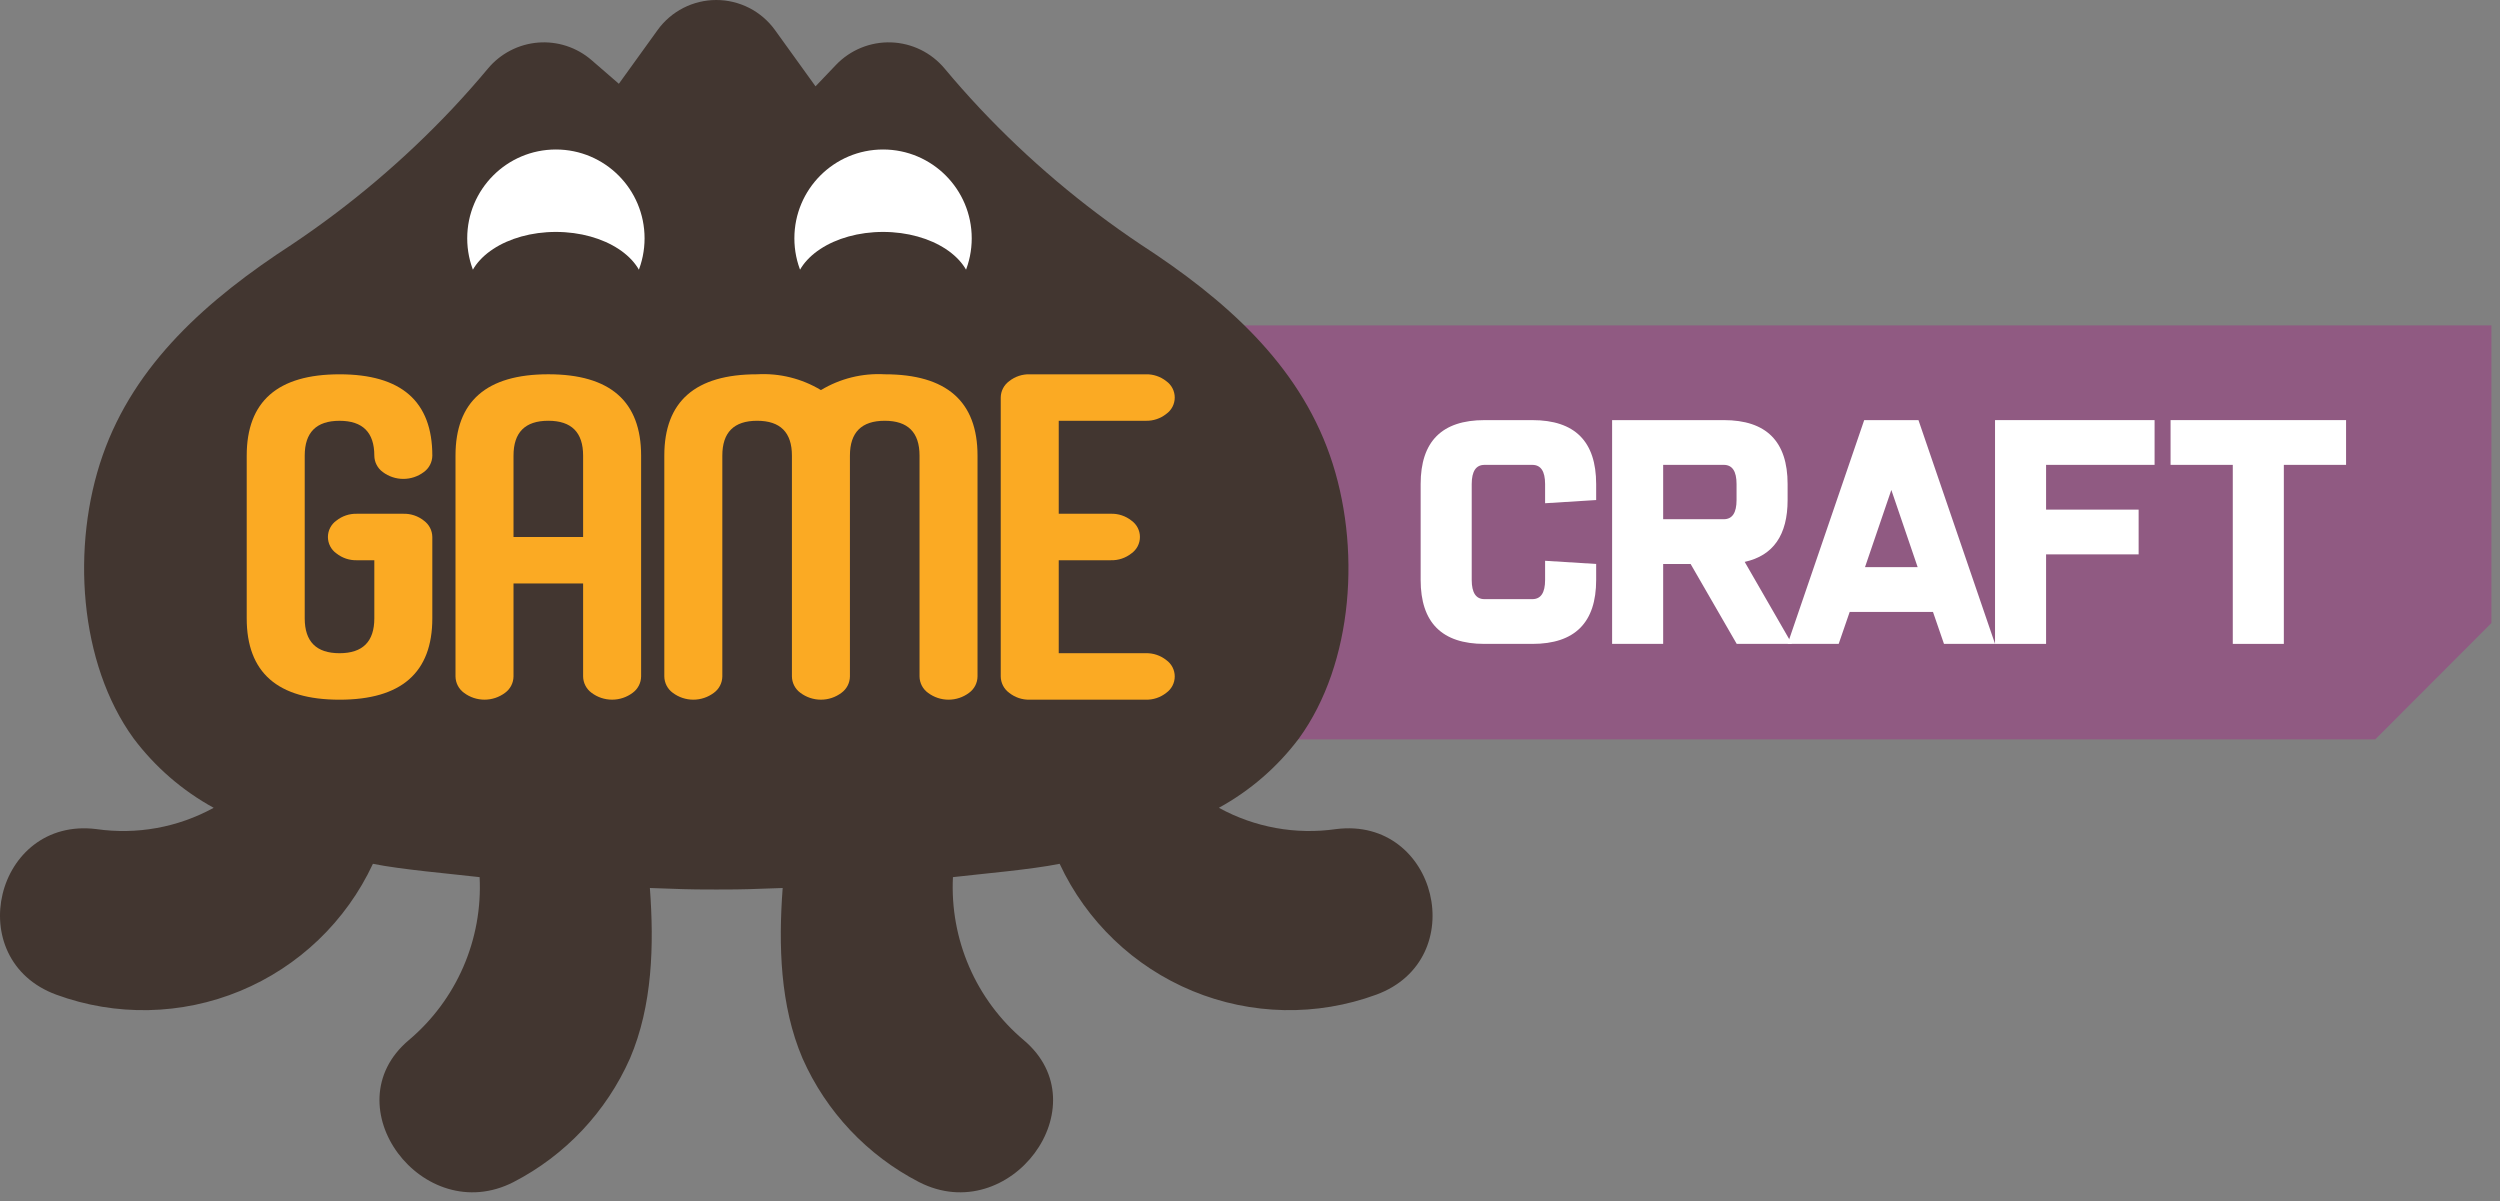 <svg width="204" height="98" viewBox="0 0 204 98" fill="none" xmlns="http://www.w3.org/2000/svg">
<rect x="0" y="0" width="204" height="98" fill="#808080" stroke="none"/>
<path d="M203.3 26.552H78.359V60.333H193.822L203.3 50.84V26.552Z" fill="#905A82"/>
<path d="M126.08 47.325V45.76L130.247 46.02V47.325C130.247 50.803 128.511 52.542 125.039 52.542H121.133C117.662 52.542 115.926 50.803 115.925 47.325V39.499C115.925 36.021 117.661 34.282 121.133 34.282H125.039C128.51 34.282 130.246 36.021 130.247 39.499V40.804L126.08 41.064V39.499C126.08 38.456 125.733 37.934 125.039 37.934H121.133C120.439 37.934 120.092 38.456 120.092 39.499V47.325C120.092 48.368 120.439 48.89 121.133 48.89H125.039C125.734 48.89 126.081 48.368 126.08 47.325Z" fill="white"/>
<path d="M131.548 34.281H140.661C144.133 34.281 145.869 36.02 145.869 39.498V40.803C145.869 43.654 144.702 45.337 142.367 45.85L146.221 52.541H141.716L137.953 46.02H135.714V52.541H131.548V34.281ZM135.714 37.933V42.368H140.661C141.356 42.368 141.703 41.846 141.703 40.803V39.498C141.703 38.454 141.356 37.933 140.661 37.933H135.714Z" fill="white"/>
<path d="M157.731 49.932H150.935L150.036 52.541H145.87L152.119 34.281H156.546L162.796 52.541H158.629L157.731 49.932ZM152.184 46.28H156.481L154.333 39.981L152.184 46.28Z" fill="white"/>
<path d="M175.814 34.281V37.933H166.96V41.585H174.512V45.237H166.96V52.541H162.795V34.281H175.814Z" fill="white"/>
<path d="M186.361 37.933V52.541H182.195V37.933H177.118V34.281H191.439V37.933H186.361Z" fill="white"/>
<path d="M23.809 19.956C28.588 16.76 32.992 13.034 36.935 8.848C37.928 7.791 38.889 6.706 39.818 5.593C40.324 4.986 40.946 4.486 41.648 4.123C42.349 3.759 43.115 3.539 43.902 3.475C44.689 3.412 45.481 3.505 46.231 3.751C46.981 3.997 47.675 4.39 48.273 4.908L50.499 6.837L53.657 2.455C54.204 1.695 54.924 1.076 55.757 0.649C56.59 0.223 57.513 0 58.449 0C59.384 0 60.307 0.223 61.14 0.649C61.973 1.076 62.693 1.695 63.241 2.455L66.547 7.045C67.104 6.462 67.661 5.879 68.217 5.295C68.796 4.69 69.495 4.213 70.27 3.897C71.045 3.58 71.878 3.431 72.714 3.459C73.551 3.487 74.372 3.692 75.124 4.059C75.876 4.427 76.542 4.949 77.079 5.592C78.008 6.705 78.969 7.79 79.961 8.847C83.905 13.034 88.309 16.76 93.088 19.955C99.967 24.424 105.908 29.679 108.524 37.169C111.105 44.556 110.451 54.116 105.999 60.249C104.247 62.582 102.018 64.514 99.461 65.916C102.379 67.52 105.738 68.129 109.032 67.653C117.28 66.623 120.103 78.304 112.298 81.167C107.439 82.949 102.09 82.841 97.307 80.863C92.524 78.886 88.656 75.183 86.467 70.486C84.159 70.955 80.098 71.303 77.76 71.574C77.634 74.087 78.09 76.595 79.092 78.902C80.094 81.21 81.615 83.254 83.537 84.874C89.895 90.236 82.394 100.248 74.993 96.457C70.768 94.277 67.414 90.716 65.487 86.364C63.647 82.054 63.52 77.114 63.866 72.461C61.196 72.545 61.12 72.584 58.448 72.584C55.776 72.584 55.7 72.545 53.03 72.461C53.377 77.114 53.249 82.054 51.408 86.364C49.482 90.716 46.128 94.277 41.903 96.457C34.502 100.248 27 90.236 33.359 84.874C35.281 83.254 36.802 81.21 37.805 78.903C38.807 76.596 39.263 74.088 39.137 71.575C36.799 71.303 32.738 70.956 30.43 70.487C28.241 75.184 24.373 78.887 19.59 80.864C14.807 82.842 9.458 82.95 4.599 81.168C-3.206 78.304 -0.383 66.624 7.865 67.654C11.159 68.13 14.518 67.52 17.436 65.917C14.879 64.515 12.65 62.583 10.898 60.25C6.446 54.117 5.793 44.557 8.373 37.17C10.989 29.68 16.93 24.424 23.809 19.956Z" fill="#423630"/>
<path d="M35.278 37.181C35.275 37.443 35.211 37.7 35.091 37.932C34.971 38.164 34.798 38.365 34.586 38.518C34.103 38.882 33.515 39.078 32.911 39.078C32.306 39.078 31.719 38.882 31.235 38.518C31.024 38.365 30.851 38.164 30.731 37.932C30.611 37.7 30.547 37.442 30.545 37.181C30.545 35.285 29.598 34.337 27.705 34.337C25.812 34.337 24.865 35.285 24.865 37.181V50.457C24.865 52.354 25.812 53.303 27.705 53.302C29.598 53.302 30.545 52.354 30.545 50.457V45.716H29.124C28.517 45.733 27.924 45.535 27.449 45.156C27.235 45.005 27.061 44.804 26.941 44.572C26.821 44.339 26.758 44.081 26.758 43.819C26.758 43.557 26.821 43.299 26.941 43.067C27.061 42.834 27.235 42.634 27.449 42.482C27.924 42.104 28.517 41.906 29.124 41.923H32.91C33.517 41.906 34.111 42.104 34.586 42.482C34.797 42.636 34.97 42.836 35.09 43.068C35.21 43.3 35.274 43.557 35.277 43.819V50.457C35.277 54.882 32.753 57.095 27.705 57.095C22.656 57.095 20.132 54.883 20.132 50.457V37.181C20.132 32.756 22.656 30.544 27.705 30.544C32.753 30.543 35.277 32.756 35.278 37.181Z" fill="#FBAA23"/>
<path d="M52.315 55.196C52.312 55.458 52.248 55.715 52.128 55.947C52.008 56.179 51.836 56.38 51.624 56.534C51.141 56.897 50.553 57.093 49.949 57.093C49.344 57.093 48.757 56.897 48.273 56.534C48.062 56.38 47.889 56.18 47.769 55.947C47.649 55.715 47.585 55.458 47.582 55.196V47.61H41.903V55.196C41.9 55.458 41.836 55.715 41.716 55.947C41.596 56.18 41.423 56.38 41.212 56.534C40.728 56.897 40.14 57.093 39.536 57.093C38.932 57.093 38.344 56.897 37.861 56.534C37.649 56.38 37.476 56.179 37.356 55.947C37.236 55.715 37.172 55.458 37.169 55.196V37.179C37.169 32.754 39.694 30.542 44.742 30.541C49.79 30.541 52.315 32.754 52.315 37.179V55.196ZM47.582 37.179C47.582 35.283 46.635 34.334 44.742 34.334C42.849 34.334 41.902 35.282 41.903 37.179V43.817H47.582V37.179Z" fill="#FBAA23"/>
<path d="M58.942 55.197C58.939 55.458 58.875 55.715 58.755 55.948C58.635 56.18 58.462 56.381 58.251 56.534C57.767 56.897 57.179 57.094 56.575 57.094C55.971 57.094 55.383 56.897 54.9 56.534C54.688 56.381 54.515 56.18 54.395 55.948C54.275 55.715 54.211 55.458 54.208 55.197V37.179C54.208 32.755 56.733 30.542 61.781 30.542C63.606 30.438 65.421 30.887 66.988 31.831C68.555 30.887 70.369 30.438 72.194 30.542C77.242 30.542 79.767 32.754 79.766 37.179V55.197C79.764 55.458 79.7 55.715 79.58 55.948C79.46 56.18 79.287 56.381 79.076 56.534C78.593 56.897 78.005 57.094 77.4 57.094C76.796 57.094 76.208 56.897 75.725 56.534C75.513 56.381 75.34 56.18 75.22 55.948C75.1 55.715 75.036 55.458 75.034 55.197V37.179C75.034 35.283 74.087 34.335 72.194 34.335C70.3 34.335 69.354 35.283 69.354 37.179V55.197C69.351 55.458 69.287 55.715 69.167 55.948C69.047 56.18 68.875 56.381 68.663 56.534C68.18 56.897 67.592 57.094 66.988 57.094C66.384 57.094 65.796 56.897 65.312 56.534C65.101 56.381 64.928 56.18 64.808 55.948C64.688 55.715 64.624 55.458 64.621 55.197V37.179C64.621 35.283 63.674 34.335 61.781 34.335C59.888 34.335 58.941 35.283 58.942 37.179V55.197Z" fill="#FBAA23"/>
<path d="M81.66 32.439C81.663 32.177 81.727 31.92 81.847 31.688C81.967 31.456 82.14 31.255 82.351 31.102C82.827 30.724 83.42 30.526 84.026 30.543H93.492C94.099 30.526 94.692 30.724 95.168 31.102C95.381 31.253 95.555 31.453 95.676 31.686C95.796 31.919 95.859 32.177 95.859 32.439C95.859 32.701 95.796 32.959 95.676 33.192C95.555 33.425 95.381 33.625 95.168 33.776C94.692 34.154 94.099 34.352 93.492 34.336H86.393V41.922H90.652C91.259 41.905 91.852 42.103 92.328 42.481C92.541 42.633 92.716 42.833 92.836 43.066C92.956 43.298 93.019 43.556 93.019 43.818C93.019 44.08 92.956 44.339 92.836 44.571C92.716 44.804 92.541 45.004 92.328 45.155C91.852 45.534 91.259 45.732 90.652 45.715H86.393V53.301H93.492C94.099 53.285 94.692 53.483 95.168 53.861C95.381 54.012 95.555 54.212 95.676 54.445C95.796 54.678 95.859 54.936 95.859 55.198C95.859 55.46 95.796 55.718 95.676 55.95C95.555 56.183 95.381 56.383 95.168 56.535C94.692 56.913 94.099 57.111 93.492 57.094H84.026C83.42 57.111 82.827 56.913 82.351 56.535C82.14 56.382 81.967 56.181 81.847 55.949C81.727 55.716 81.663 55.459 81.66 55.197V32.439Z" fill="#FBAA23"/>
<path d="M72.057 26.697C76.053 26.697 79.293 23.451 79.293 19.448C79.293 15.444 76.053 12.199 72.057 12.199C68.061 12.199 64.821 15.444 64.821 19.448C64.821 23.451 68.061 26.697 72.057 26.697Z" fill="white"/>
<path d="M45.361 26.697C49.358 26.697 52.597 23.451 52.597 19.448C52.597 15.444 49.358 12.199 45.361 12.199C41.365 12.199 38.125 15.444 38.125 19.448C38.125 23.451 41.365 26.697 45.361 26.697Z" fill="white"/>
<path d="M45.361 28.441C49.358 28.441 52.597 26.311 52.597 23.683C52.597 21.055 49.358 18.925 45.361 18.925C41.365 18.925 38.125 21.055 38.125 23.683C38.125 26.311 41.365 28.441 45.361 28.441Z" fill="#423630"/>
<path d="M72.057 28.441C76.053 28.441 79.293 26.311 79.293 23.683C79.293 21.055 76.053 18.925 72.057 18.925C68.061 18.925 64.821 21.055 64.821 23.683C64.821 26.311 68.061 28.441 72.057 28.441Z" fill="#423630"/>
</svg>
